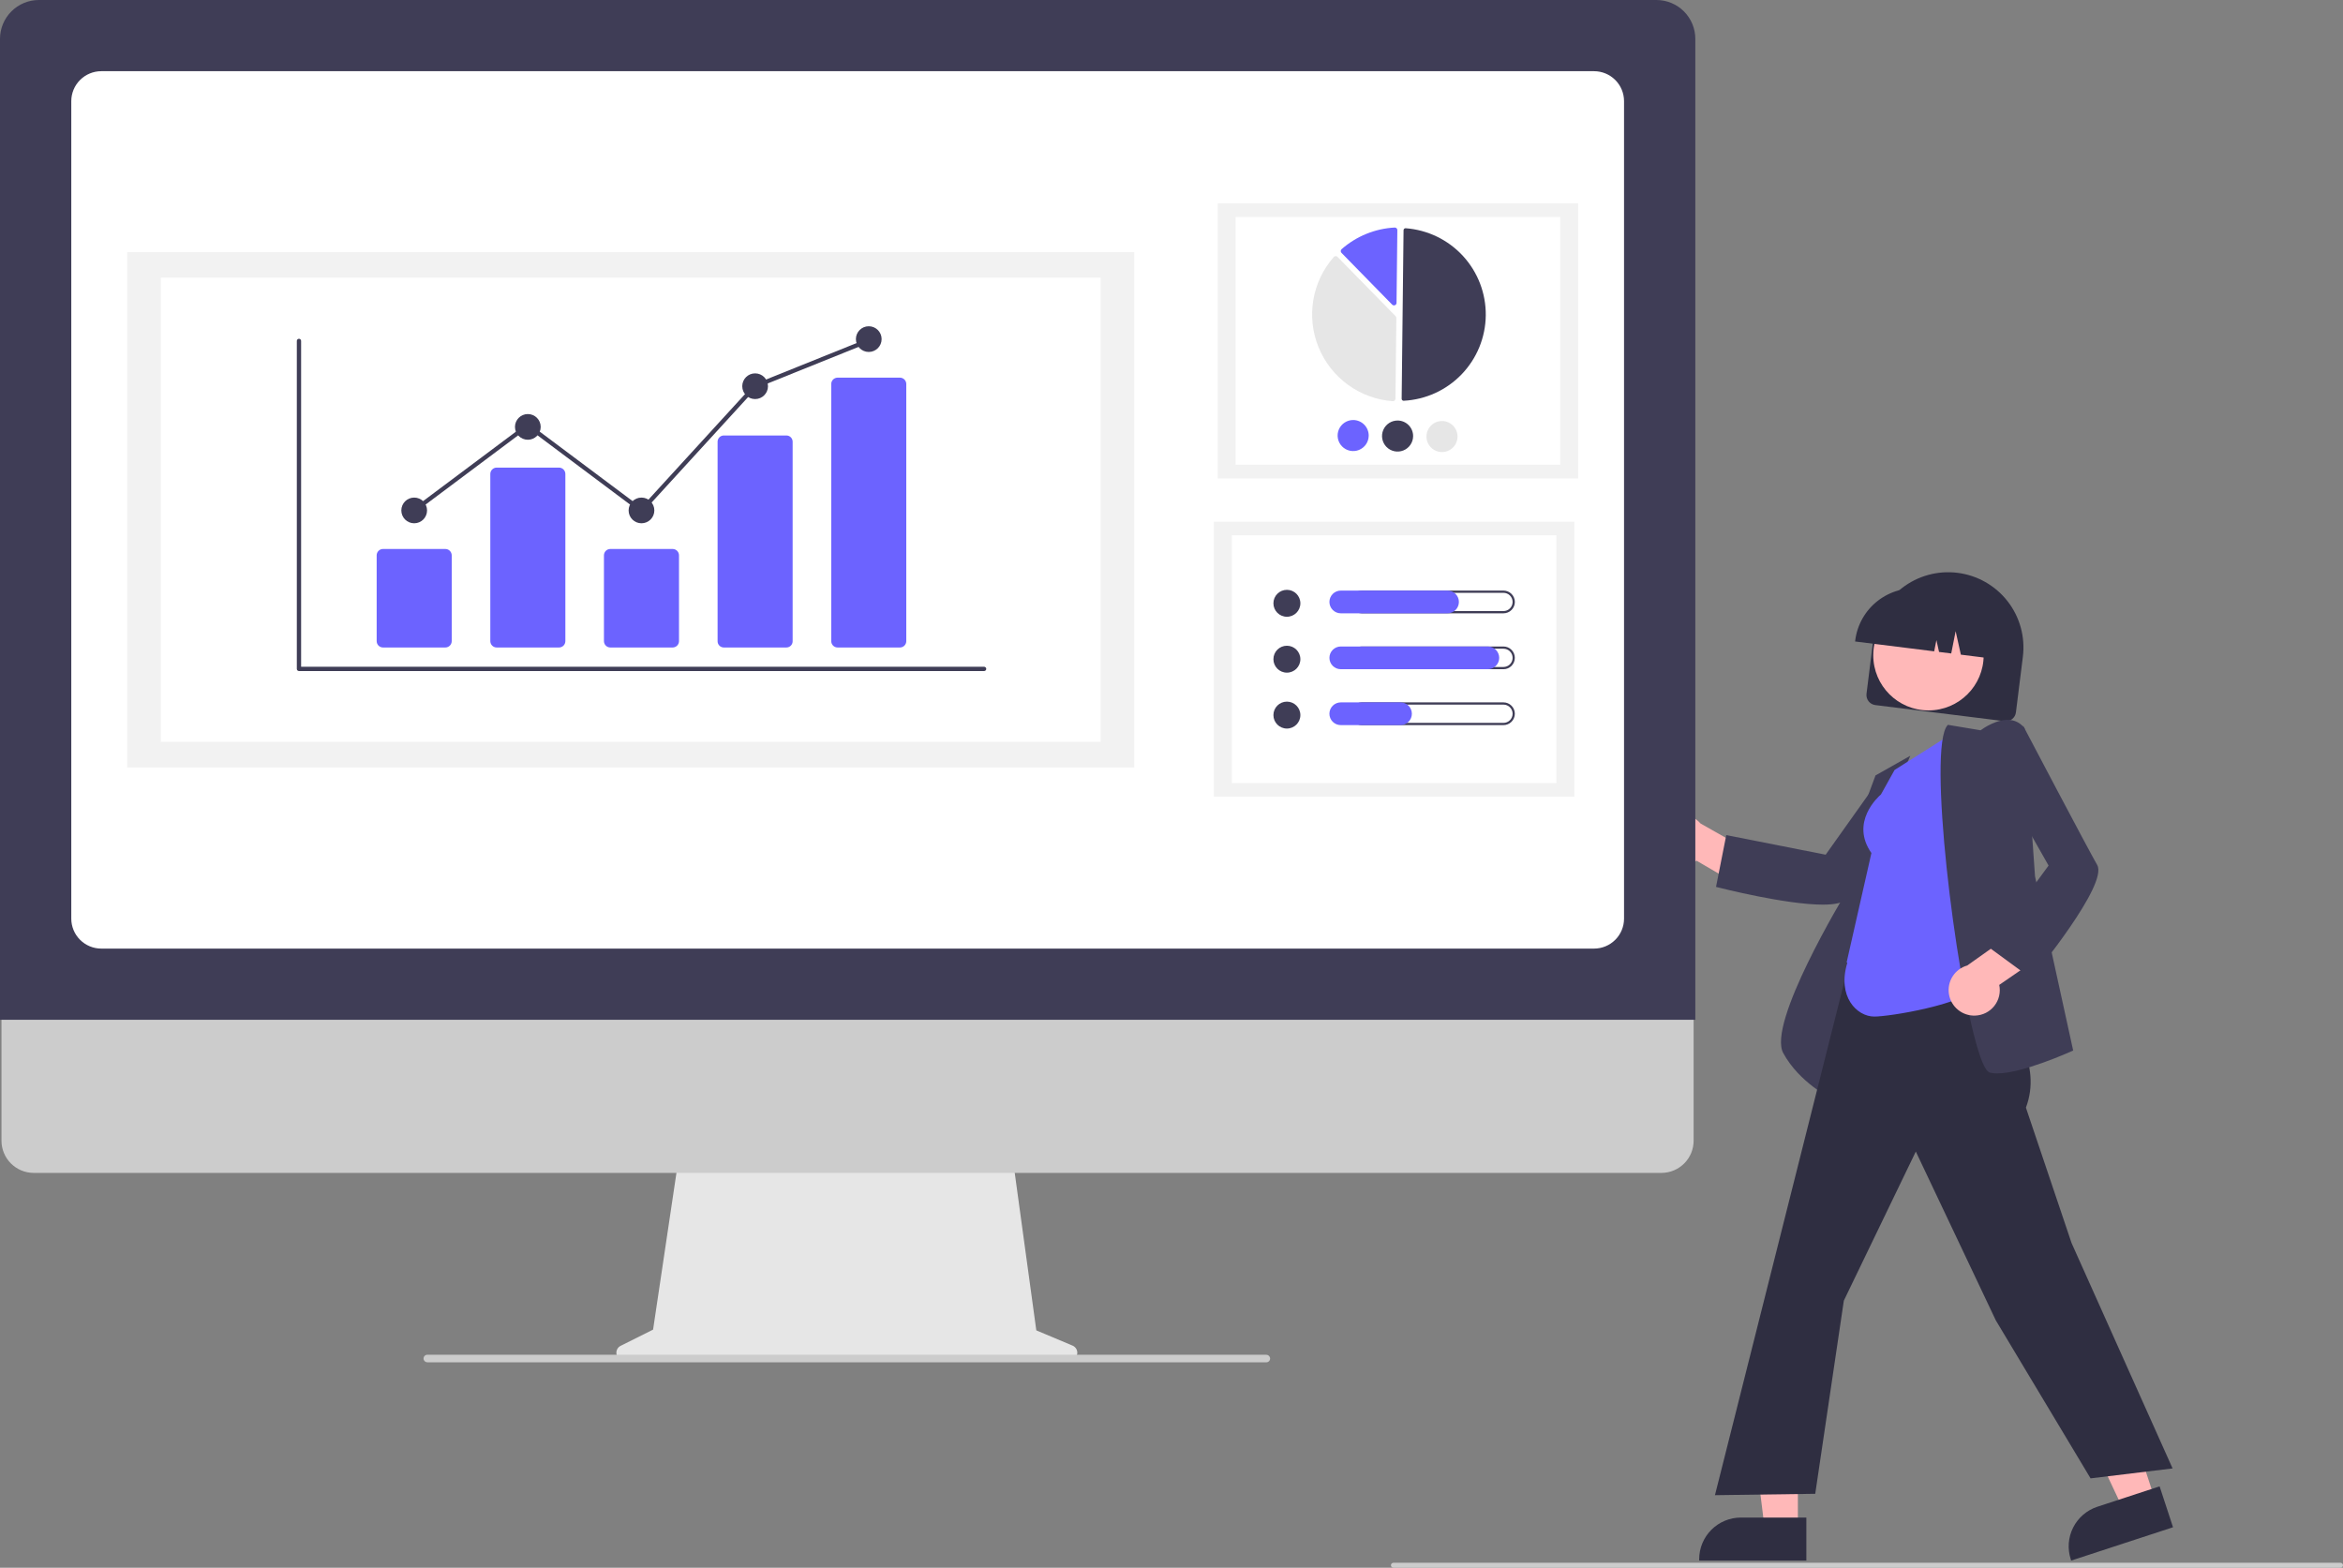 <svg width="275" height="184" viewBox="0 0 275 184" fill="none" xmlns="http://www.w3.org/2000/svg">
<rect x="0" y="0" width="275" height="184" fill="#808080" stroke="none"/>
<g clip-path="url(#clip0)">
<path d="M219.074 81.428L219.89 74.893C220.18 72.571 221.382 70.458 223.232 69.021C225.081 67.584 227.427 66.939 229.752 67.229C232.077 67.518 234.192 68.719 235.632 70.566C237.071 72.413 237.716 74.756 237.426 77.078L236.61 83.613C236.57 83.925 236.409 84.209 236.161 84.401C235.912 84.594 235.597 84.681 235.285 84.643L220.105 82.751C219.793 82.712 219.509 82.551 219.315 82.302C219.122 82.055 219.035 81.74 219.074 81.428Z" fill="#2F2E41"/>
<path d="M226.345 83.378C229.923 83.378 232.824 80.481 232.824 76.908C232.824 73.334 229.923 70.438 226.345 70.438C222.768 70.438 219.867 73.334 219.867 76.908C219.867 80.481 222.768 83.378 226.345 83.378Z" fill="#FFB8B8"/>
<path d="M217.751 75.157C217.982 73.321 218.934 71.651 220.396 70.515C221.859 69.378 223.713 68.867 225.552 69.094L226.861 69.258C228.699 69.489 230.371 70.439 231.509 71.9C232.647 73.36 233.158 75.212 232.931 77.049L232.915 77.18L230.149 76.835L229.535 74.079L229.017 76.694L227.588 76.516L227.278 75.126L227.017 76.445L217.734 75.288L217.751 75.157Z" fill="#2F2E41"/>
<path d="M194.661 99.988C194.859 100.376 195.14 100.716 195.484 100.984C195.828 101.252 196.226 101.442 196.651 101.539C197.076 101.637 197.518 101.64 197.944 101.549C198.371 101.458 198.772 101.275 199.12 101.012L205.004 104.454L207.971 101.393L199.593 96.648C199.113 96.094 198.445 95.735 197.716 95.639C196.988 95.544 196.25 95.718 195.642 96.13C195.034 96.542 194.599 97.162 194.418 97.873C194.237 98.584 194.323 99.336 194.661 99.988Z" fill="#FFB8B8"/>
<path d="M213.945 106.173C209.605 106.173 201.968 104.233 201.545 104.125L201.412 104.09L202.614 98.012L214.279 100.313L220.616 91.4L227.892 90.662L227.689 90.928C227.594 91.053 218.215 103.384 216.756 105.452C216.387 105.974 215.335 106.173 213.945 106.173Z" fill="#3F3D56"/>
<path d="M215.109 128.986L214.935 128.904C214.898 128.886 211.211 127.095 209.301 123.598C207.4 120.117 216.298 105.352 216.921 104.328L216.93 99.639L220.131 91.008L224.213 88.703L220.708 96.871L215.109 128.986Z" fill="#3F3D56"/>
<path d="M211.019 179.382L207.118 179.382L205.262 164.352L211.02 164.352L211.019 179.382Z" fill="#FFB8B8"/>
<path d="M212.014 183.159L199.434 183.159V183C199.434 181.703 199.95 180.459 200.868 179.542C201.787 178.625 203.032 178.109 204.331 178.109H204.331L212.014 178.11L212.014 183.159Z" fill="#2F2E41"/>
<path d="M252.926 175.967L249.219 177.18L242.769 163.475L248.241 161.684L252.926 175.967Z" fill="#FFB8B8"/>
<path d="M255.05 179.247L243.095 183.159L243.045 183.008C242.641 181.775 242.743 180.433 243.33 179.276C243.917 178.119 244.94 177.242 246.174 176.838L246.174 176.838L253.475 174.449L255.05 179.247Z" fill="#2F2E41"/>
<path d="M245.372 173.51L234.25 154.965L224.861 135.152L216.412 152.653L213.056 175.321L201.285 175.484L201.332 175.3L219.344 103.817L233.452 105.922L232.81 115.222L233.192 115.766C236.379 120.287 239.674 124.962 237.784 130.001L243.141 145.889L255 172.344L245.372 173.51Z" fill="#2F2E41"/>
<path d="M219.989 119.31C217.945 119.31 215.613 116.979 216.822 112.999L216.744 112.942L219.65 100.118C217.114 96.496 220.458 93.506 220.771 93.239L222.367 90.369L229.41 85.909L232.973 115.478L232.92 115.528C230.347 117.988 221.704 119.31 219.989 119.31Z" fill="#6C63FF"/>
<path d="M234.412 125.982C234.132 125.986 233.853 125.957 233.58 125.894C233.306 125.825 232.863 125.477 232.177 123.249C229.453 114.391 226.237 87.739 228.574 85.131L228.627 85.071L232.464 85.71C232.783 85.475 234.456 84.308 236 84.511C236.318 84.551 236.624 84.656 236.9 84.818C237.176 84.981 237.416 85.199 237.604 85.458L237.63 85.492L238.853 102.858L243.33 123.294L243.223 123.343C242.962 123.461 237.371 125.982 234.412 125.982Z" fill="#3F3D56"/>
<path d="M231.832 119.195C232.268 119.18 232.695 119.07 233.084 118.873C233.473 118.675 233.814 118.395 234.083 118.052C234.351 117.709 234.542 117.311 234.64 116.886C234.738 116.462 234.742 116.021 234.651 115.595L240.267 111.732L238.749 107.75L230.894 113.317C230.188 113.517 229.579 113.969 229.184 114.587C228.788 115.206 228.634 115.947 228.749 116.672C228.865 117.396 229.242 118.053 229.811 118.518C230.379 118.983 231.098 119.224 231.832 119.195Z" fill="#FFB8B8"/>
<path d="M238.414 114.827L233.411 111.163L240.443 101.587L235.047 92.076L237.461 85.181L237.617 85.478C237.69 85.617 244.896 99.327 246.153 101.525C247.461 103.81 238.868 114.277 238.501 114.721L238.414 114.827Z" fill="#3F3D56"/>
<path d="M125.89 157.93L121.632 156.14L118.712 134.824H79.818L76.653 156.053L72.844 157.955C72.661 158.046 72.515 158.196 72.429 158.38C72.342 158.564 72.321 158.772 72.368 158.97C72.415 159.168 72.527 159.345 72.687 159.471C72.847 159.597 73.044 159.666 73.248 159.666H125.539C125.748 159.666 125.95 159.594 126.112 159.462C126.273 159.33 126.384 159.146 126.425 158.942C126.467 158.737 126.436 158.525 126.338 158.34C126.241 158.156 126.082 158.011 125.89 157.93Z" fill="#E6E6E6"/>
<path d="M195.006 137.66H3.951C2.949 137.657 1.988 137.258 1.28 136.549C0.572 135.841 0.174 134.88 0.174 133.879V106.972H198.782V133.879C198.782 134.88 198.385 135.841 197.677 136.549C196.969 137.258 196.008 137.657 195.006 137.66Z" fill="#CCCCCC"/>
<path d="M198.982 119.689H0V4.557C0.001 3.349 0.483 2.191 1.338 1.336C2.193 0.482 3.353 0.001 4.563 0H194.419C195.629 0.001 196.789 0.482 197.644 1.336C198.499 2.191 198.981 3.349 198.982 4.557V119.689Z" fill="#3F3D56"/>
<path d="M187.098 111.333H11.884C10.952 111.332 10.058 110.961 9.398 110.302C8.739 109.644 8.368 108.751 8.367 107.819V11.87C8.368 10.938 8.739 10.045 9.398 9.386C10.058 8.728 10.952 8.357 11.884 8.356H187.098C188.03 8.357 188.924 8.728 189.584 9.386C190.243 10.045 190.614 10.938 190.615 11.87V107.819C190.614 108.751 190.243 109.644 189.584 110.302C188.924 110.961 188.03 111.332 187.098 111.333Z" fill="white"/>
<path d="M148.63 159.889H50.175C50.074 159.891 49.975 159.859 49.894 159.8C49.813 159.74 49.754 159.655 49.726 159.558C49.709 159.492 49.706 159.423 49.72 159.357C49.733 159.29 49.762 159.227 49.804 159.173C49.845 159.119 49.899 159.075 49.96 159.045C50.021 159.015 50.089 158.999 50.157 158.999H148.593C148.7 158.995 148.804 159.028 148.89 159.091C148.975 159.154 149.037 159.244 149.065 159.347C149.079 159.412 149.079 159.479 149.064 159.544C149.049 159.609 149.019 159.67 148.977 159.722C148.935 159.774 148.883 159.816 148.822 159.845C148.762 159.874 148.696 159.889 148.63 159.889Z" fill="#CCCCCC"/>
<path d="M185.227 23.868H142.923V56.147H185.227V23.868Z" fill="#F2F2F2"/>
<path d="M183.125 25.472H145.025V54.543H183.125V25.472Z" fill="white"/>
<path d="M164.744 47.036C164.749 47.036 164.754 47.036 164.759 47.035C167.338 46.901 169.769 45.79 171.557 43.929C173.346 42.068 174.357 39.597 174.386 37.017C174.415 34.438 173.459 31.945 171.713 30.044C169.967 28.144 167.562 26.979 164.986 26.787C164.955 26.784 164.923 26.788 164.892 26.799C164.862 26.809 164.835 26.826 164.811 26.847C164.788 26.869 164.769 26.894 164.756 26.923C164.743 26.952 164.736 26.983 164.736 27.015L164.514 46.801C164.513 46.863 164.537 46.922 164.581 46.966C164.624 47.01 164.682 47.035 164.744 47.036Z" fill="#3F3D56"/>
<path d="M156.777 30.058C156.856 30.059 156.932 30.092 156.987 30.148L163.808 37.114C163.835 37.142 163.857 37.175 163.871 37.211C163.886 37.248 163.893 37.286 163.892 37.325L163.786 46.793C163.786 46.834 163.777 46.874 163.761 46.911C163.744 46.948 163.72 46.981 163.69 47.009C163.66 47.037 163.624 47.058 163.585 47.071C163.547 47.085 163.506 47.09 163.465 47.087C161.568 46.945 159.749 46.278 158.212 45.161C156.674 44.043 155.479 42.52 154.761 40.761C154.042 39.003 153.829 37.079 154.145 35.206C154.462 33.333 155.294 31.586 156.55 30.16C156.577 30.129 156.611 30.104 156.648 30.087C156.685 30.069 156.725 30.06 156.766 30.058C156.77 30.058 156.774 30.058 156.777 30.058Z" fill="#E6E6E6"/>
<path d="M163.712 26.706C163.789 26.707 163.862 26.736 163.917 26.789C163.946 26.817 163.969 26.851 163.985 26.888C164.001 26.926 164.009 26.966 164.008 27.007L163.912 35.55C163.912 35.608 163.893 35.666 163.86 35.714C163.827 35.763 163.78 35.8 163.725 35.822C163.671 35.844 163.611 35.849 163.553 35.837C163.495 35.825 163.443 35.796 163.402 35.754L157.45 29.675C157.422 29.646 157.4 29.612 157.385 29.574C157.371 29.537 157.364 29.496 157.365 29.456C157.367 29.416 157.377 29.376 157.394 29.339C157.411 29.303 157.436 29.27 157.466 29.244C159.197 27.722 161.391 26.828 163.694 26.706C163.7 26.706 163.706 26.706 163.712 26.706Z" fill="#6C63FF"/>
<path d="M160.647 51.139C160.642 51.499 160.532 51.85 160.328 52.148C160.124 52.445 159.836 52.675 159.501 52.81C159.166 52.944 158.799 52.976 158.446 52.901C158.093 52.827 157.77 52.65 157.518 52.392C157.265 52.135 157.095 51.808 157.029 51.454C156.962 51.1 157.003 50.734 157.144 50.402C157.286 50.071 157.523 49.789 157.826 49.592C158.128 49.395 158.482 49.292 158.843 49.296C159.326 49.302 159.788 49.5 160.126 49.845C160.464 50.19 160.651 50.656 160.647 51.139Z" fill="#6C63FF"/>
<path d="M165.859 51.197C165.855 51.558 165.744 51.909 165.54 52.206C165.336 52.504 165.049 52.734 164.714 52.868C164.379 53.002 164.012 53.034 163.659 52.96C163.306 52.886 162.982 52.709 162.73 52.451C162.478 52.193 162.308 51.867 162.241 51.512C162.175 51.158 162.215 50.792 162.357 50.461C162.499 50.129 162.736 49.847 163.038 49.65C163.34 49.453 163.694 49.351 164.055 49.355C164.539 49.361 165 49.558 165.339 49.903C165.677 50.249 165.864 50.714 165.859 51.197Z" fill="#3F3D56"/>
<path d="M171.072 51.256C171.068 51.616 170.957 51.967 170.753 52.264C170.549 52.562 170.261 52.792 169.927 52.926C169.592 53.061 169.224 53.093 168.871 53.018C168.518 52.944 168.195 52.767 167.943 52.509C167.691 52.252 167.52 51.925 167.454 51.571C167.388 51.216 167.428 50.85 167.57 50.519C167.711 50.188 167.948 49.906 168.251 49.709C168.553 49.512 168.907 49.409 169.268 49.413C169.751 49.419 170.213 49.616 170.551 49.962C170.889 50.307 171.077 50.773 171.072 51.256Z" fill="#E6E6E6"/>
<path d="M184.782 61.227H142.477V93.507H184.782V61.227Z" fill="#F2F2F2"/>
<path d="M182.68 62.831H144.58V91.903H182.68V62.831Z" fill="white"/>
<path d="M151.044 72.386C151.918 72.386 152.626 71.679 152.626 70.806C152.626 69.934 151.918 69.226 151.044 69.226C150.17 69.226 149.462 69.934 149.462 70.806C149.462 71.679 150.17 72.386 151.044 72.386Z" fill="#3F3D56"/>
<path d="M176.462 69.577C176.603 69.576 176.742 69.604 176.873 69.658C177.003 69.712 177.122 69.79 177.221 69.89C177.321 69.99 177.4 70.108 177.454 70.238C177.508 70.368 177.536 70.507 177.536 70.648C177.536 70.789 177.508 70.929 177.454 71.059C177.4 71.189 177.321 71.307 177.221 71.406C177.122 71.506 177.003 71.585 176.873 71.639C176.742 71.692 176.603 71.72 176.462 71.72H159.824C159.539 71.72 159.266 71.607 159.065 71.406C158.864 71.205 158.751 70.932 158.751 70.648C158.751 70.364 158.864 70.091 159.065 69.891C159.266 69.69 159.539 69.577 159.824 69.577H176.462ZM176.462 69.314H159.824C159.648 69.314 159.474 69.348 159.312 69.415C159.15 69.482 159.002 69.58 158.878 69.704C158.754 69.828 158.655 69.975 158.588 70.137C158.521 70.299 158.486 70.473 158.486 70.648C158.486 70.824 158.521 70.997 158.588 71.159C158.655 71.321 158.754 71.468 158.878 71.592C159.002 71.716 159.15 71.814 159.312 71.881C159.474 71.948 159.648 71.982 159.824 71.982H176.462C176.637 71.982 176.811 71.948 176.973 71.881C177.136 71.814 177.283 71.716 177.407 71.592C177.532 71.468 177.63 71.321 177.697 71.159C177.765 70.997 177.799 70.824 177.799 70.648C177.799 70.473 177.765 70.299 177.697 70.137C177.63 69.975 177.532 69.828 177.407 69.704C177.283 69.58 177.136 69.482 176.973 69.415C176.811 69.348 176.637 69.314 176.462 69.314Z" fill="#3F3D56"/>
<path d="M169.897 71.982H157.372C157.017 71.982 156.678 71.842 156.427 71.591C156.177 71.341 156.036 71.002 156.036 70.648C156.036 70.294 156.177 69.955 156.427 69.705C156.678 69.455 157.017 69.314 157.372 69.314H169.897C170.251 69.314 170.591 69.455 170.841 69.705C171.091 69.955 171.232 70.294 171.232 70.648C171.232 71.002 171.091 71.341 170.841 71.591C170.591 71.842 170.251 71.982 169.897 71.982Z" fill="#6C63FF"/>
<path d="M151.044 78.947C151.918 78.947 152.626 78.24 152.626 77.367C152.626 76.494 151.918 75.787 151.044 75.787C150.17 75.787 149.462 76.494 149.462 77.367C149.462 78.24 150.17 78.947 151.044 78.947Z" fill="#3F3D56"/>
<path d="M176.462 76.138C176.603 76.137 176.742 76.165 176.873 76.219C177.003 76.272 177.122 76.351 177.221 76.451C177.321 76.55 177.4 76.668 177.454 76.799C177.508 76.929 177.536 77.068 177.536 77.209C177.536 77.35 177.508 77.489 177.454 77.62C177.4 77.75 177.321 77.868 177.221 77.967C177.122 78.067 177.003 78.146 176.873 78.2C176.742 78.253 176.603 78.281 176.462 78.281H159.824C159.539 78.281 159.266 78.168 159.065 77.967C158.864 77.766 158.751 77.493 158.751 77.209C158.751 76.925 158.864 76.652 159.065 76.451C159.266 76.25 159.539 76.138 159.824 76.138H176.462ZM176.462 75.875H159.824C159.469 75.875 159.13 76.016 158.879 76.266C158.629 76.516 158.488 76.855 158.488 77.209C158.488 77.563 158.629 77.902 158.879 78.152C159.13 78.403 159.469 78.543 159.824 78.543H176.462C176.816 78.543 177.156 78.403 177.406 78.152C177.657 77.902 177.797 77.563 177.797 77.209C177.797 76.855 177.657 76.516 177.406 76.266C177.156 76.016 176.816 75.875 176.462 75.875Z" fill="#3F3D56"/>
<path d="M174.626 78.543H157.372C157.018 78.543 156.678 78.402 156.427 78.152C156.177 77.902 156.036 77.563 156.036 77.209C156.036 76.855 156.177 76.516 156.427 76.266C156.678 76.016 157.018 75.875 157.372 75.875H174.626C174.981 75.875 175.32 76.016 175.571 76.266C175.821 76.516 175.962 76.855 175.962 77.209C175.962 77.563 175.821 77.902 175.571 78.152C175.32 78.402 174.981 78.543 174.626 78.543Z" fill="#6C63FF"/>
<path d="M151.044 85.508C151.918 85.508 152.626 84.8 152.626 83.928C152.626 83.055 151.918 82.348 151.044 82.348C150.17 82.348 149.462 83.055 149.462 83.928C149.462 84.8 150.17 85.508 151.044 85.508Z" fill="#3F3D56"/>
<path d="M176.462 82.698C176.603 82.698 176.742 82.726 176.873 82.779C177.003 82.833 177.122 82.912 177.221 83.012C177.321 83.111 177.4 83.229 177.454 83.359C177.508 83.49 177.536 83.629 177.536 83.77C177.536 83.911 177.508 84.05 177.454 84.18C177.4 84.31 177.321 84.429 177.221 84.528C177.122 84.628 177.003 84.707 176.873 84.76C176.742 84.814 176.603 84.842 176.462 84.841H159.824C159.539 84.841 159.266 84.728 159.065 84.528C158.864 84.327 158.751 84.054 158.751 83.77C158.751 83.486 158.864 83.213 159.065 83.012C159.266 82.811 159.539 82.698 159.824 82.698H176.462ZM176.462 82.436H159.824C159.469 82.436 159.13 82.576 158.879 82.827C158.629 83.077 158.488 83.416 158.488 83.77C158.488 84.124 158.629 84.463 158.879 84.713C159.13 84.963 159.469 85.104 159.824 85.104H176.462C176.816 85.104 177.156 84.963 177.406 84.713C177.657 84.463 177.797 84.124 177.797 83.77C177.797 83.416 177.657 83.077 177.406 82.827C177.156 82.576 176.816 82.436 176.462 82.436Z" fill="#3F3D56"/>
<path d="M164.379 85.104H157.372C157.196 85.104 157.022 85.07 156.86 85.003C156.698 84.936 156.55 84.838 156.426 84.714C156.302 84.59 156.203 84.443 156.136 84.281C156.069 84.119 156.034 83.945 156.034 83.77C156.034 83.594 156.069 83.421 156.136 83.259C156.203 83.097 156.302 82.95 156.426 82.826C156.55 82.702 156.698 82.604 156.86 82.537C157.022 82.47 157.196 82.436 157.372 82.436H164.379C164.733 82.436 165.072 82.577 165.322 82.827C165.572 83.077 165.712 83.416 165.712 83.77C165.712 84.123 165.572 84.462 165.322 84.712C165.072 84.963 164.733 85.103 164.379 85.104Z" fill="#6C63FF"/>
<path d="M133.126 29.579H14.935V90.076H133.126V29.579Z" fill="#F2F2F2"/>
<path d="M129.186 32.585H18.875V87.07H129.186V32.585Z" fill="white"/>
<path d="M115.505 78.758H35.09C35.023 78.758 34.959 78.732 34.912 78.684C34.865 78.637 34.839 78.573 34.839 78.507V40.012C34.839 39.945 34.865 39.881 34.912 39.834C34.959 39.787 35.023 39.761 35.09 39.761C35.157 39.761 35.221 39.787 35.268 39.834C35.315 39.881 35.342 39.945 35.342 40.012V78.255H115.505C115.572 78.255 115.636 78.282 115.683 78.329C115.73 78.376 115.757 78.44 115.757 78.507C115.757 78.573 115.73 78.637 115.683 78.684C115.636 78.732 115.572 78.758 115.505 78.758Z" fill="#3F3D56"/>
<path d="M52.271 75.993H44.957C44.759 75.993 44.569 75.914 44.429 75.775C44.289 75.635 44.211 75.445 44.21 75.247V65.177C44.211 64.98 44.289 64.79 44.429 64.65C44.569 64.51 44.759 64.431 44.957 64.431H52.271C52.469 64.431 52.659 64.51 52.799 64.65C52.939 64.79 53.018 64.98 53.019 65.177V75.247C53.018 75.445 52.939 75.635 52.799 75.775C52.659 75.914 52.469 75.993 52.271 75.993Z" fill="#6C63FF"/>
<path d="M65.609 75.993H58.295C58.097 75.993 57.907 75.914 57.767 75.775C57.627 75.635 57.549 75.445 57.548 75.247V55.626C57.549 55.428 57.627 55.239 57.767 55.099C57.907 54.959 58.097 54.88 58.295 54.88H65.609C65.808 54.88 65.997 54.959 66.138 55.099C66.278 55.239 66.356 55.428 66.357 55.626V75.247C66.356 75.445 66.278 75.635 66.138 75.775C65.997 75.914 65.808 75.993 65.609 75.993Z" fill="#6C63FF"/>
<path d="M78.948 75.993H71.634C71.436 75.993 71.246 75.914 71.106 75.775C70.966 75.635 70.887 75.445 70.886 75.247V65.177C70.887 64.98 70.966 64.79 71.106 64.65C71.246 64.51 71.436 64.431 71.634 64.431H78.948C79.146 64.431 79.335 64.51 79.476 64.65C79.616 64.79 79.694 64.98 79.695 65.177V75.247C79.694 75.445 79.616 75.635 79.476 75.775C79.335 75.914 79.146 75.993 78.948 75.993Z" fill="#6C63FF"/>
<path d="M92.286 75.993H84.972C84.778 75.997 84.591 75.925 84.451 75.791C84.311 75.658 84.229 75.474 84.225 75.281V51.822C84.229 51.629 84.311 51.445 84.451 51.312C84.591 51.178 84.778 51.106 84.972 51.11H92.286C92.479 51.106 92.667 51.178 92.807 51.312C92.947 51.445 93.028 51.629 93.033 51.822V75.281C93.028 75.474 92.947 75.658 92.807 75.791C92.667 75.925 92.479 75.997 92.286 75.993Z" fill="#6C63FF"/>
<path d="M105.624 75.993H98.31C98.112 75.993 97.922 75.914 97.782 75.775C97.642 75.635 97.563 75.445 97.563 75.247V45.069C97.563 44.872 97.642 44.682 97.782 44.542C97.922 44.402 98.112 44.324 98.31 44.323H105.624C105.822 44.324 106.012 44.402 106.152 44.542C106.292 44.682 106.371 44.872 106.371 45.069V75.247C106.371 75.445 106.292 75.635 106.152 75.775C106.012 75.914 105.822 75.993 105.624 75.993Z" fill="#6C63FF"/>
<path d="M48.614 61.415C49.448 61.415 50.124 60.74 50.124 59.907C50.124 59.074 49.448 58.399 48.614 58.399C47.78 58.399 47.104 59.074 47.104 59.907C47.104 60.74 47.78 61.415 48.614 61.415Z" fill="#3F3D56"/>
<path d="M61.953 51.612C62.786 51.612 63.462 50.937 63.462 50.104C63.462 49.272 62.786 48.596 61.953 48.596C61.118 48.596 60.443 49.272 60.443 50.104C60.443 50.937 61.118 51.612 61.953 51.612Z" fill="#3F3D56"/>
<path d="M75.291 61.415C76.124 61.415 76.801 60.74 76.801 59.907C76.801 59.074 76.124 58.399 75.291 58.399C74.457 58.399 73.781 59.074 73.781 59.907C73.781 60.74 74.457 61.415 75.291 61.415Z" fill="#3F3D56"/>
<path d="M88.629 46.837C89.463 46.837 90.139 46.162 90.139 45.329C90.139 44.496 89.463 43.821 88.629 43.821C87.795 43.821 87.119 44.496 87.119 45.329C87.119 46.162 87.795 46.837 88.629 46.837Z" fill="#3F3D56"/>
<path d="M101.967 41.307C102.801 41.307 103.477 40.632 103.477 39.799C103.477 38.966 102.801 38.291 101.967 38.291C101.133 38.291 100.457 38.966 100.457 39.799C100.457 40.632 101.133 41.307 101.967 41.307Z" fill="#3F3D56"/>
<path d="M75.322 60.245L61.953 50.243L48.765 60.108L48.464 59.706L61.953 49.615L75.259 59.569L88.482 45.117L88.534 45.096L101.873 39.728L102.061 40.194L88.776 45.541L75.322 60.245Z" fill="#3F3D56"/>
<path d="M274.708 184H163.547C163.469 184 163.395 183.969 163.34 183.915C163.286 183.86 163.255 183.786 163.255 183.709C163.255 183.631 163.286 183.557 163.34 183.503C163.395 183.448 163.469 183.417 163.547 183.417H274.708C274.786 183.417 274.86 183.448 274.915 183.503C274.969 183.557 275 183.631 275 183.709C275 183.786 274.969 183.86 274.915 183.915C274.86 183.969 274.786 184 274.708 184Z" fill="#CCCCCC"/>
</g>
<defs>
<clipPath id="clip0">
<rect width="275" height="184" fill="white"/>
</clipPath>
</defs>
</svg>

